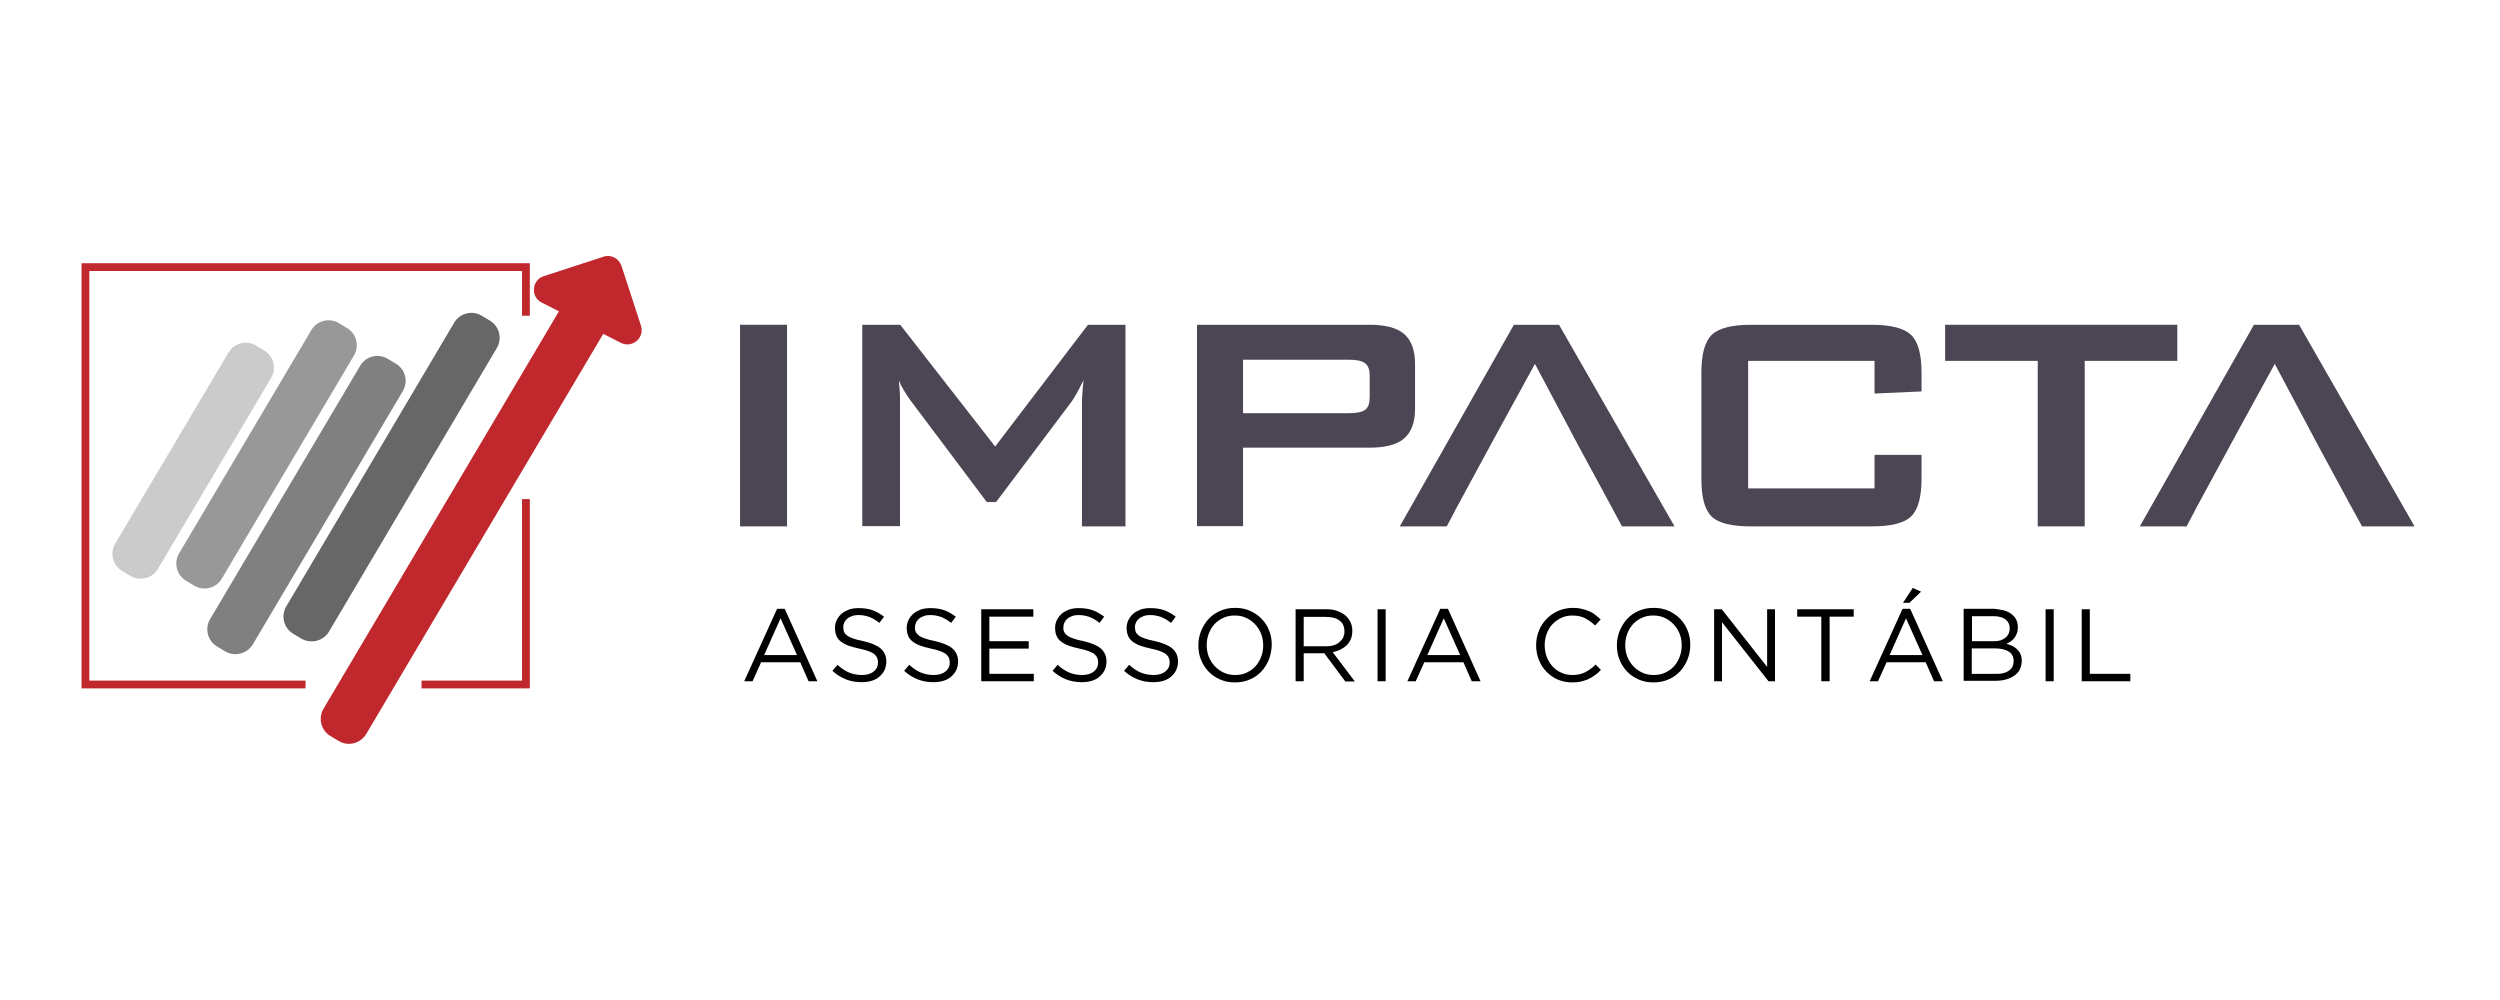 <svg xmlns="http://www.w3.org/2000/svg" xmlns:xlink="http://www.w3.org/1999/xlink" id="Camada_1" x="0px" y="0px" viewBox="0 0 1080 432" style="enable-background:new 0 0 1080 432;" xml:space="preserve"><style type="text/css">	.st0{fill:#4C4654;}	.st1{fill:#CCCBCB;}	.st2{fill:#989898;}	.st3{fill:#808080;}	.st4{fill:#676767;}	.st5{fill:#C0282E;}	.st6{fill:none;stroke:#C0282E;stroke-width:3.366;stroke-miterlimit:10;}</style><g>	<g>		<path d="M353.1,294.3h-3.8l-3.6-8.2h-16.9l-3.7,8.2h-3.6l14.2-31.3h3.3L353.1,294.3z M337.2,267.1l-7.1,15.9h14.2L337.2,267.1z"></path>		<path d="M364.6,272.9c0.2,0.6,0.7,1.1,1.3,1.6c0.6,0.5,1.5,0.9,2.6,1.3c1.1,0.4,2.5,0.8,4.2,1.1c3.5,0.8,6,1.8,7.7,3.2   c1.6,1.4,2.5,3.2,2.5,5.7c0,1.3-0.3,2.6-0.8,3.7c-0.5,1.1-1.3,2-2.2,2.8c-0.9,0.8-2,1.4-3.3,1.8c-1.3,0.4-2.7,0.6-4.3,0.6   c-2.5,0-4.8-0.4-6.8-1.2c-2.1-0.8-4-2-5.9-3.7l2.2-2.6c1.6,1.5,3.3,2.6,4.9,3.3c1.7,0.7,3.6,1.1,5.7,1.1c2.1,0,3.8-0.5,5-1.5   c1.3-1,1.9-2.3,1.9-3.9c0-0.7-0.1-1.4-0.4-2c-0.2-0.6-0.7-1.1-1.2-1.6c-0.6-0.5-1.4-0.9-2.5-1.3c-1.1-0.4-2.4-0.8-4-1.1   c-1.8-0.4-3.3-0.8-4.7-1.3c-1.3-0.5-2.4-1.1-3.3-1.8c-0.9-0.7-1.5-1.5-1.9-2.5c-0.4-1-0.6-2.1-0.6-3.4c0-1.2,0.3-2.4,0.8-3.4   c0.5-1,1.2-1.9,2.1-2.7c0.9-0.8,2-1.3,3.2-1.8c1.2-0.4,2.6-0.6,4.1-0.6c2.3,0,4.3,0.3,6,0.9c1.7,0.6,3.4,1.6,5,2.8l-2,2.7   c-1.5-1.2-2.9-2-4.4-2.6c-1.5-0.5-3-0.8-4.6-0.8c-1,0-1.9,0.1-2.7,0.4c-0.8,0.3-1.5,0.6-2.1,1.1s-1,1-1.3,1.6   c-0.3,0.6-0.5,1.3-0.5,2C364.3,271.7,364.4,272.3,364.6,272.9z"></path>		<path d="M395.6,272.9c0.2,0.6,0.7,1.1,1.3,1.6c0.6,0.5,1.5,0.9,2.6,1.3c1.1,0.4,2.5,0.8,4.2,1.1c3.5,0.8,6,1.8,7.7,3.2   c1.6,1.4,2.5,3.2,2.5,5.7c0,1.3-0.3,2.6-0.8,3.7c-0.5,1.1-1.3,2-2.2,2.8c-0.9,0.8-2,1.4-3.3,1.8c-1.3,0.4-2.7,0.6-4.3,0.6   c-2.5,0-4.8-0.4-6.8-1.2c-2.1-0.8-4-2-5.9-3.7l2.2-2.6c1.6,1.5,3.3,2.6,4.9,3.3c1.7,0.7,3.6,1.1,5.7,1.1c2.1,0,3.8-0.5,5-1.5   c1.3-1,1.9-2.3,1.9-3.9c0-0.7-0.1-1.4-0.4-2c-0.2-0.6-0.7-1.1-1.2-1.6c-0.6-0.5-1.4-0.9-2.5-1.3c-1.1-0.4-2.4-0.8-4-1.1   c-1.8-0.4-3.3-0.8-4.7-1.3c-1.3-0.5-2.4-1.1-3.3-1.8c-0.9-0.7-1.5-1.5-1.9-2.5c-0.4-1-0.6-2.1-0.6-3.4c0-1.2,0.3-2.4,0.8-3.4   c0.5-1,1.2-1.9,2.1-2.7c0.9-0.8,2-1.3,3.2-1.8c1.2-0.4,2.6-0.6,4.1-0.6c2.3,0,4.3,0.3,6,0.9c1.7,0.6,3.4,1.6,5,2.8l-2,2.7   c-1.5-1.2-2.9-2-4.4-2.6c-1.5-0.5-3-0.8-4.6-0.8c-1,0-1.9,0.1-2.7,0.4c-0.8,0.3-1.5,0.6-2.1,1.1s-1,1-1.3,1.6   c-0.3,0.6-0.5,1.3-0.5,2C395.2,271.7,395.3,272.3,395.6,272.9z"></path>		<path d="M446.4,266.4h-19V277h17v3.2h-17v10.9h19.2v3.2h-22.7v-31.1h22.5V266.4z"></path>		<path d="M459.7,272.9c0.2,0.6,0.7,1.1,1.3,1.6c0.6,0.5,1.5,0.9,2.6,1.3c1.1,0.4,2.5,0.8,4.2,1.1c3.5,0.8,6,1.8,7.7,3.2   c1.6,1.4,2.5,3.2,2.5,5.7c0,1.3-0.3,2.6-0.8,3.7c-0.5,1.1-1.3,2-2.2,2.8c-0.9,0.8-2,1.4-3.3,1.8c-1.3,0.4-2.7,0.6-4.3,0.6   c-2.5,0-4.8-0.4-6.8-1.2c-2.1-0.8-4-2-5.9-3.7l2.2-2.6c1.6,1.5,3.3,2.6,4.9,3.3c1.7,0.7,3.6,1.1,5.7,1.1c2.1,0,3.8-0.5,5-1.5   c1.3-1,1.9-2.3,1.9-3.9c0-0.7-0.1-1.4-0.4-2c-0.2-0.6-0.7-1.1-1.2-1.6c-0.6-0.5-1.4-0.9-2.5-1.3c-1.1-0.4-2.4-0.8-4-1.1   c-1.8-0.4-3.3-0.8-4.7-1.3c-1.3-0.5-2.4-1.1-3.3-1.8c-0.9-0.7-1.5-1.5-1.9-2.5c-0.4-1-0.6-2.1-0.6-3.4c0-1.2,0.3-2.4,0.8-3.4   c0.5-1,1.2-1.9,2.1-2.7c0.9-0.8,2-1.3,3.2-1.8c1.2-0.4,2.6-0.6,4.1-0.6c2.3,0,4.3,0.3,6,0.9c1.7,0.6,3.4,1.6,5,2.8l-2,2.7   c-1.5-1.2-2.9-2-4.4-2.6c-1.5-0.5-3-0.8-4.6-0.8c-1,0-1.9,0.1-2.7,0.4c-0.8,0.3-1.5,0.6-2.1,1.1s-1,1-1.3,1.6   c-0.3,0.6-0.5,1.3-0.5,2C459.3,271.7,459.4,272.3,459.7,272.9z"></path>		<path d="M490.6,272.9c0.2,0.6,0.7,1.1,1.3,1.6c0.6,0.5,1.5,0.9,2.6,1.3c1.1,0.4,2.5,0.8,4.2,1.1c3.5,0.8,6,1.8,7.7,3.2   c1.6,1.4,2.5,3.2,2.5,5.7c0,1.3-0.3,2.6-0.8,3.7c-0.5,1.1-1.3,2-2.2,2.8c-0.9,0.8-2,1.4-3.3,1.8c-1.3,0.4-2.7,0.6-4.3,0.6   c-2.5,0-4.8-0.4-6.8-1.2c-2.1-0.8-4-2-5.9-3.7l2.2-2.6c1.6,1.5,3.3,2.6,4.9,3.3c1.7,0.7,3.6,1.1,5.7,1.1c2.1,0,3.8-0.5,5-1.5   c1.3-1,1.9-2.3,1.9-3.9c0-0.7-0.1-1.4-0.4-2c-0.2-0.6-0.7-1.1-1.2-1.6c-0.6-0.5-1.4-0.9-2.5-1.3c-1.1-0.4-2.4-0.8-4-1.1   c-1.8-0.4-3.3-0.8-4.7-1.3c-1.3-0.5-2.4-1.1-3.3-1.8c-0.9-0.7-1.5-1.5-1.9-2.5c-0.4-1-0.6-2.1-0.6-3.4c0-1.2,0.3-2.4,0.8-3.4   c0.5-1,1.2-1.9,2.1-2.7c0.9-0.8,2-1.3,3.2-1.8c1.2-0.4,2.6-0.6,4.1-0.6c2.3,0,4.3,0.3,6,0.9c1.7,0.6,3.4,1.6,5,2.8l-2,2.7   c-1.5-1.2-2.9-2-4.4-2.6c-1.5-0.5-3-0.8-4.6-0.8c-1,0-1.9,0.1-2.7,0.4c-0.8,0.3-1.5,0.6-2.1,1.1s-1,1-1.3,1.6   c-0.3,0.6-0.5,1.3-0.5,2C490.3,271.7,490.4,272.3,490.6,272.9z"></path>		<path d="M548.2,284.9c-0.8,1.9-1.9,3.7-3.2,5.1c-1.4,1.5-3.1,2.7-5,3.5c-2,0.9-4.1,1.3-6.5,1.3s-4.5-0.4-6.5-1.3s-3.6-2-5-3.5   c-1.4-1.5-2.5-3.2-3.2-5.1c-0.8-1.9-1.1-4-1.1-6.2c0-2.2,0.4-4.2,1.2-6.2c0.8-1.9,1.9-3.7,3.2-5.1c1.4-1.5,3.1-2.7,5-3.5   c2-0.9,4.1-1.3,6.5-1.3s4.5,0.4,6.5,1.3c1.9,0.9,3.6,2,5,3.5s2.5,3.2,3.2,5.1c0.8,1.9,1.1,4,1.1,6.2   C549.3,280.9,548.9,282.9,548.2,284.9z M544.8,273.8c-0.6-1.6-1.5-2.9-2.6-4.1c-1.1-1.2-2.4-2.1-3.9-2.8c-1.5-0.7-3.1-1-4.9-1   c-1.8,0-3.4,0.3-4.9,1c-1.5,0.7-2.8,1.6-3.8,2.7c-1.1,1.2-1.9,2.5-2.5,4.1c-0.6,1.6-0.9,3.2-0.9,5s0.3,3.5,0.9,5   c0.6,1.6,1.5,2.9,2.6,4.1c1.1,1.2,2.4,2.1,3.9,2.8c1.5,0.7,3.1,1,4.9,1c1.8,0,3.4-0.3,4.9-1s2.8-1.6,3.8-2.7s1.9-2.5,2.5-4.1   c0.6-1.6,0.9-3.2,0.9-5S545.4,275.3,544.8,273.8z"></path>		<path d="M581.1,294.3l-9-12.1h-8.9v12.1h-3.5v-31.1H573c1.7,0,3.3,0.2,4.6,0.7s2.6,1.1,3.5,1.9c1,0.8,1.7,1.8,2.3,2.9   c0.5,1.1,0.8,2.4,0.8,3.8c0,1.3-0.2,2.5-0.6,3.5c-0.4,1-1,1.9-1.8,2.7c-0.8,0.8-1.7,1.4-2.7,1.9c-1,0.5-2.2,0.9-3.4,1.1l9.6,12.7   H581.1z M578.7,268.1c-1.4-1.1-3.4-1.6-5.9-1.6h-9.6v12.7h9.6c1.2,0,2.2-0.1,3.2-0.4c1-0.3,1.8-0.7,2.5-1.3c0.7-0.6,1.3-1.2,1.7-2   c0.4-0.8,0.6-1.7,0.6-2.7C580.8,270.7,580.1,269.1,578.7,268.1z"></path>		<path d="M598.6,263.2v31.1h-3.5v-31.1H598.6z"></path>		<path d="M639.6,294.3h-3.8l-3.6-8.2h-16.9l-3.7,8.2h-3.6l14.2-31.3h3.3L639.6,294.3z M623.7,267.1l-7.1,15.9h14.2L623.7,267.1z"></path>		<path d="M689.1,291.6c-0.9,0.7-1.8,1.2-2.8,1.7c-1,0.5-2.1,0.8-3.2,1.1c-1.2,0.3-2.4,0.4-3.9,0.4c-2.3,0-4.3-0.4-6.2-1.2   c-1.9-0.8-3.5-2-4.9-3.4c-1.4-1.4-2.5-3.1-3.3-5.1s-1.2-4.1-1.2-6.3c0-2.2,0.4-4.3,1.2-6.3s1.9-3.7,3.3-5.1c1.4-1.5,3.1-2.6,5-3.5   c1.9-0.8,4-1.3,6.3-1.3c1.4,0,2.7,0.1,3.8,0.4c1.1,0.2,2.2,0.6,3.2,1c1,0.4,1.9,0.9,2.7,1.6c0.8,0.6,1.6,1.3,2.4,2l-2.4,2.6   c-1.3-1.2-2.8-2.3-4.3-3.1c-1.5-0.8-3.4-1.2-5.5-1.2c-1.7,0-3.3,0.3-4.8,1c-1.5,0.7-2.7,1.6-3.8,2.7c-1.1,1.2-1.9,2.5-2.5,4.1   c-0.6,1.6-0.9,3.2-0.9,5c0,1.8,0.3,3.5,0.9,5.1c0.6,1.6,1.5,2.9,2.5,4.1c1.1,1.2,2.4,2.1,3.8,2.7c1.5,0.7,3.1,1,4.8,1   c2.1,0,4-0.4,5.5-1.2s3.1-1.9,4.5-3.3l2.3,2.3C690.8,290.2,690,291,689.1,291.6z"></path>		<path d="M729,284.9c-0.8,1.9-1.9,3.7-3.2,5.1c-1.4,1.5-3.1,2.7-5,3.5c-2,0.9-4.1,1.3-6.5,1.3s-4.5-0.4-6.5-1.3s-3.6-2-5-3.5   c-1.4-1.5-2.5-3.2-3.2-5.1c-0.8-1.9-1.1-4-1.1-6.2c0-2.2,0.4-4.2,1.2-6.2c0.8-1.9,1.9-3.7,3.2-5.1c1.4-1.5,3.1-2.7,5-3.5   c2-0.9,4.1-1.3,6.5-1.3s4.5,0.4,6.5,1.3c1.9,0.9,3.6,2,5,3.5c1.4,1.5,2.5,3.2,3.2,5.1c0.8,1.9,1.1,4,1.1,6.2   C730.2,280.9,729.8,282.9,729,284.9z M725.6,273.8c-0.6-1.6-1.5-2.9-2.6-4.1c-1.1-1.2-2.4-2.1-3.9-2.8c-1.5-0.7-3.1-1-4.9-1   s-3.4,0.3-4.9,1c-1.5,0.7-2.8,1.6-3.8,2.7c-1.1,1.2-1.9,2.5-2.5,4.1c-0.6,1.6-0.9,3.2-0.9,5s0.3,3.5,0.9,5   c0.6,1.6,1.5,2.9,2.6,4.1c1.1,1.2,2.4,2.1,3.9,2.8c1.5,0.7,3.1,1,4.9,1s3.4-0.3,4.9-1c1.5-0.7,2.8-1.6,3.8-2.7   c1.1-1.2,1.9-2.5,2.5-4.1c0.6-1.6,0.9-3.2,0.9-5S726.2,275.3,725.6,273.8z"></path>		<path d="M763.4,263.2h3.4v31.1H764l-20.1-25.5v25.5h-3.4v-31.1h3.3l19.6,24.9V263.2z"></path>		<path d="M790.3,294.3h-3.5v-27.9h-10.4v-3.2h24.4v3.2h-10.4V294.3z"></path>		<path d="M839.3,294.3h-3.8l-3.6-8.2h-16.9l-3.7,8.2h-3.6l14.2-31.3h3.3L839.3,294.3z M823.4,267.1l-7.1,15.9h14.2L823.4,267.1z    M822.1,260.4l4.2-6.4l3.6,1.6l-5,4.8H822.1z"></path>		<path d="M865.8,263.7c1.2,0.4,2.3,0.9,3.2,1.6s1.6,1.5,2,2.4c0.5,1,0.7,2,0.7,3.2c0,1-0.1,1.9-0.4,2.7c-0.3,0.8-0.7,1.5-1.1,2   c-0.5,0.6-1,1.1-1.6,1.5c-0.6,0.4-1.2,0.7-1.8,1c0.9,0.3,1.8,0.6,2.6,1c0.8,0.4,1.5,0.9,2.1,1.5s1.1,1.3,1.4,2.1   c0.4,0.8,0.5,1.8,0.5,2.8c0,1.3-0.3,2.5-0.8,3.6c-0.5,1.1-1.3,2-2.3,2.7c-1,0.7-2.2,1.3-3.6,1.7c-1.4,0.4-2.9,0.6-4.6,0.6h-13.8   v-31.1h13.2C863.1,263.2,864.5,263.4,865.8,263.7z M866.2,275.6c1.3-1,2-2.4,2-4.2c0-1.6-0.6-2.8-1.8-3.8   c-1.2-0.9-2.9-1.4-5.1-1.4h-9.4v10.8h9.2C863.2,277.1,864.9,276.6,866.2,275.6z M867.9,289.7c1.4-1,2-2.4,2-4.2   c0-1.7-0.7-3.1-2.1-4c-1.4-0.9-3.4-1.4-6.2-1.4h-9.8v11h10.4C864.7,291.2,866.5,290.7,867.9,289.7z"></path>		<path d="M887.2,263.2v31.1h-3.5v-31.1H887.2z"></path>		<path d="M899.3,263.2h3.5v27.9h17.5v3.2h-21V263.2z"></path>	</g>	<g>		<path class="st0" d="M319.7,227.4v-87.1H340v87.1H319.7z"></path>		<path class="st0" d="M372.5,227.4v-87.1h16.4l41,52.6l40.1-52.6h16.2v87.1h-18.8v-53.8c0-1,0.1-2.4,0.2-4c0.1-1.6,0.3-3.4,0.5-5.4   c-1.1,2.3-2.1,4.1-2.9,5.6c-0.8,1.5-1.6,2.7-2.2,3.6l-32.7,43.5h-4l-32.8-43.7c-1.2-1.6-2.2-3.2-3.1-4.7c-0.9-1.5-1.6-2.9-2.1-4.2   c0.2,1.8,0.3,3.5,0.4,4.9c0.1,1.5,0.1,2.9,0.1,4.3v53.8H372.5z"></path>		<path class="st0" d="M517.1,227.4v-87.1h74.5c6.9,0,11.9,1.3,15,4c3.1,2.7,4.7,7,4.7,12.9v19.4c0,5.9-1.6,10.1-4.7,12.8   c-3.1,2.7-8.1,4-15,4H537v33.9H517.1z M582.6,155.4H537v23.1h45.6c3.5,0,5.9-0.5,7.2-1.5c1.3-1,1.9-2.8,1.9-5.4v-9.3   c0-2.5-0.6-4.3-1.9-5.3C588.5,155.9,586.1,155.4,582.6,155.4z"></path>		<path class="st0" d="M809.8,155.9h-54.6V211h54.6v-14.5l20.3,0v10.3c0,8-1.5,13.4-4.5,16.3c-3,2.9-8.7,4.3-17.1,4.3h-52   c-8.5,0-14.2-1.4-17.1-4.3c-3-2.9-4.4-8.3-4.4-16.3v-45.9c0-7.9,1.5-13.3,4.4-16.2c3-2.9,8.7-4.4,17.1-4.4h52   c8.4,0,14.1,1.5,17.1,4.4c3,2.9,4.5,8.3,4.5,16.2v8.2l-20.3,0.9V155.9z"></path>		<path class="st0" d="M900.6,155.9v71.5h-20.3v-71.5h-40v-15.6h100.3v15.6H900.6z"></path>		<path class="st0" d="M700.7,227.4h22.7l-49.9-87.1H654l-49.3,87.1H625l3.4-6.4h0c0,0,0.1-0.1,0.1-0.3l19.2-35.4l15.4-28.1   l18.8,35.4l13.7,25.3l0,0L700.7,227.4z"></path>		<path class="st0" d="M1020.4,227.4h22.7l-49.9-87.1h-19.5l-49.3,87.1h20.2l3.4-6.4h0c0,0,0.1-0.1,0.1-0.3l19.2-35.4l15.4-28.1   l18.8,35.4l13.7,25.3l0,0L1020.4,227.4z"></path>	</g>	<g>		<path class="st1" d="M56.3,248.8l-3.5-2.1c-4.1-2.4-5.5-7.8-3-11.9l48.9-82.5c2.4-4.1,7.8-5.5,11.9-3l3.5,2.1   c4.1,2.4,5.5,7.8,3,11.9l-48.9,82.5C65.8,249.9,60.5,251.2,56.3,248.8z"></path>		<path class="st2" d="M83.9,253l-3.5-2.1c-4.1-2.4-5.5-7.8-3-11.9l57.1-96.4c2.4-4.1,7.8-5.5,11.9-3l3.5,2.1   c4.1,2.4,5.5,7.8,3,11.9L95.8,250C93.4,254.1,88.1,255.5,83.9,253z"></path>		<path class="st3" d="M97.3,281.4l-3.5-2.1c-4.1-2.4-5.5-7.8-3-11.9L155.6,158c2.4-4.1,7.8-5.5,11.9-3l3.5,2.1   c4.1,2.4,5.5,7.8,3,11.9l-64.8,109.4C106.7,282.5,101.4,283.8,97.3,281.4z"></path>		<path class="st4" d="M130.2,275.9l-3.5-2.1c-4.1-2.4-5.5-7.8-3-11.9l72.5-122.5c2.4-4.1,7.8-5.5,11.9-3l3.5,2.1   c4.1,2.4,5.5,7.8,3,11.9l-72.5,122.5C139.7,276.9,134.4,278.3,130.2,275.9z"></path>		<g>			<path class="st5" d="M146.3,320.1l-3.5-2.1c-4.1-2.4-5.5-7.8-3-11.9l103.9-175.4c2.4-4.1,7.8-5.5,11.9-3l3.5,2.1    c4.1,2.4,5.5,7.8,3,11.9L158.2,317.1C155.7,321.2,150.4,322.6,146.3,320.1z"></path>			<path class="st5" d="M268.2,148.1L234,130.7c-4.9-2.5-4.3-9.7,0.9-11.4l25.8-8.4c3.2-1.1,6.7,0.7,7.8,4l8.4,25.8    C278.6,145.9,273.1,150.6,268.2,148.1z"></path>		</g>		<polyline class="st6" points="132,295.7 36.9,295.7 36.9,115.4 227.2,115.4 227.2,136.4   "></polyline>		<polyline class="st6" points="227.2,215.6 227.2,295.7 182.1,295.7   "></polyline>	</g></g></svg>